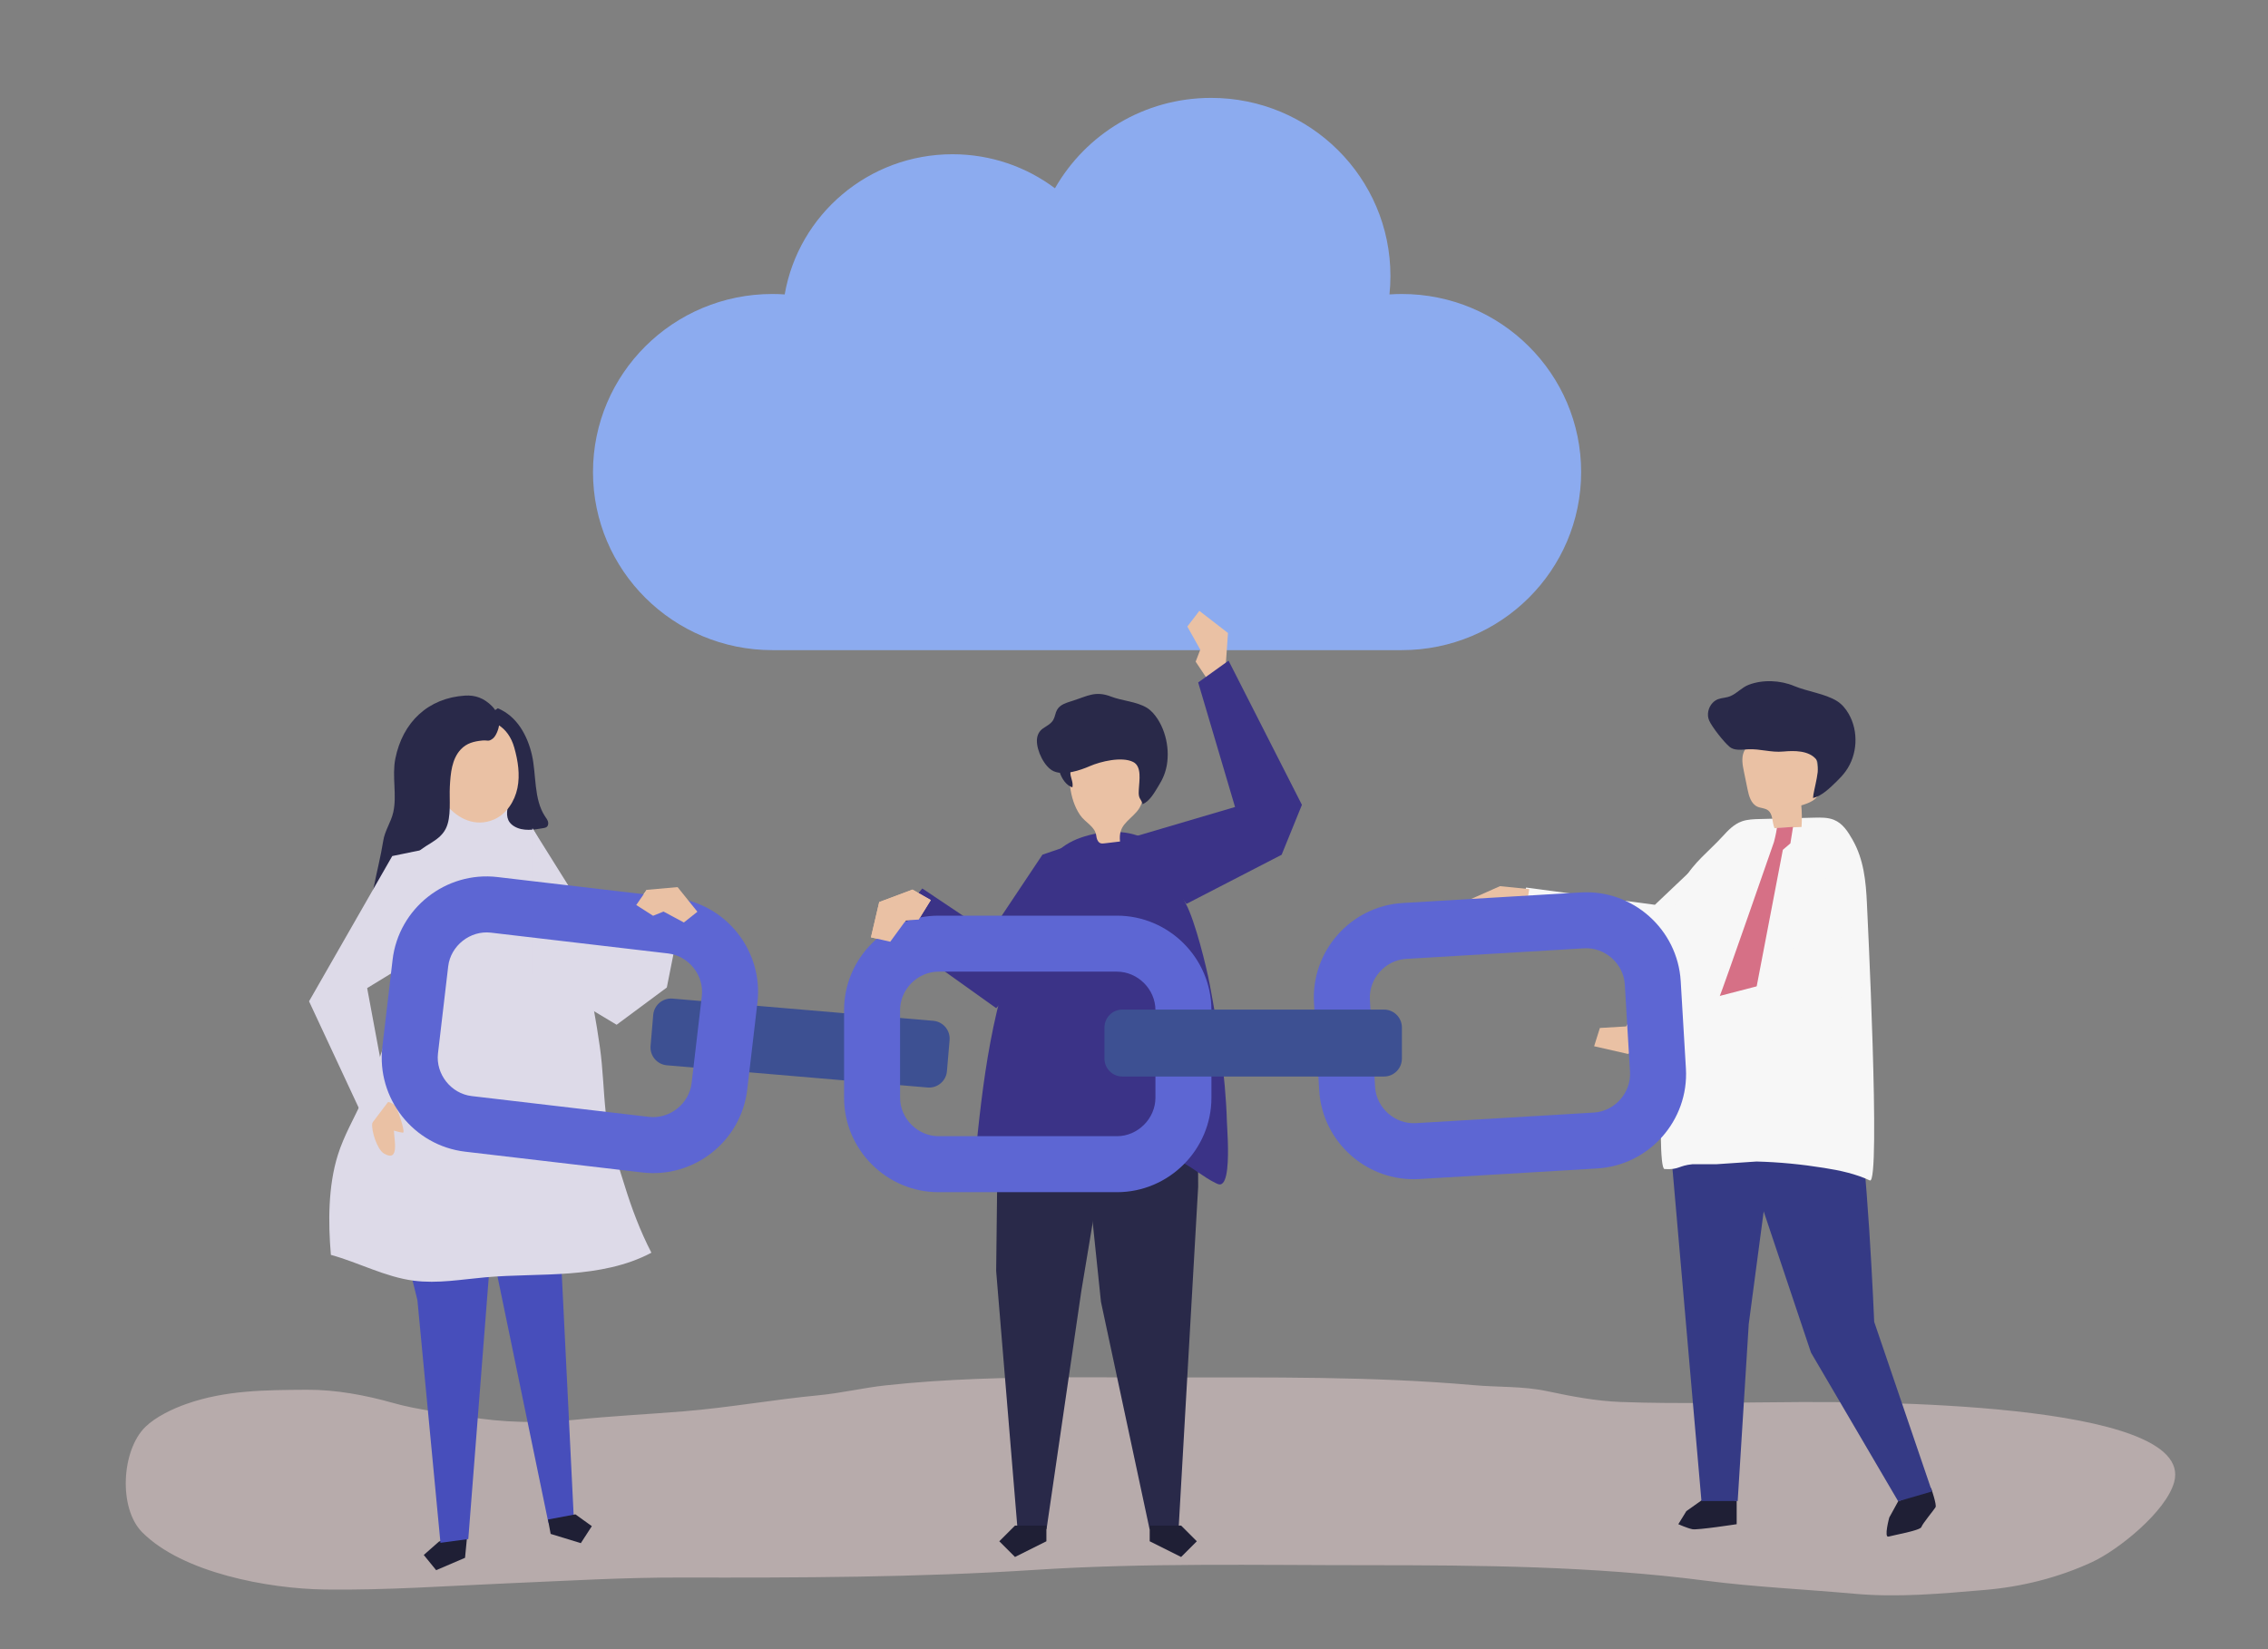 <svg width="1100" height="800" viewBox="0 0 1100 800" fill="none" xmlns="http://www.w3.org/2000/svg">
<rect x="0" y="0" width="1100" height="800" fill="#808080" stroke="none"/>
<g clip-path="url(#clip0_726_2)">
<g opacity="0.5">
<path d="M517.023 668.118C487.914 668.202 458.805 668.88 429.747 672.01C418.791 673.19 408.064 675.786 397.083 676.833C375.149 678.925 353.607 682.826 331.595 684.626C313.869 686.075 296.069 686.931 278.394 688.769C261.823 690.493 243.478 690.095 227.035 687.247C214.862 685.138 202.633 683.951 190.664 680.565C177.275 676.776 162.73 674.067 148.78 674.165C128.888 674.304 109.515 674.32 90.479 681.01C83.796 683.358 75.616 687.219 70.541 692.147C58.924 703.429 57.352 731.579 68.951 743.28C88.487 762.973 130.184 770.7 157.568 771.065C187.576 771.465 216.727 769.307 246.779 768.039C274.704 766.86 302.558 765.183 330.529 765.242C387.656 765.363 444.791 765.242 501.815 761.546C555.39 758.074 609.1 759.266 662.793 759.266C717.853 759.266 772.54 759.685 827.203 766.772C851.02 769.86 875.284 770.941 899.221 773.104C920.658 775.042 941.259 773.066 962.611 771.275C980.54 769.771 998.352 765.311 1014.64 757.772C1027.53 751.804 1050.52 733.265 1054.47 719.02C1065.56 679.085 898.254 680.045 872.566 680.135C843.83 680.236 814.865 681.151 786.152 680.09C774.074 679.644 762.173 677.357 750.385 674.852C738.643 672.357 726.813 672.991 714.906 671.942C665.251 667.568 615.485 668.208 565.671 668.208C549.46 668.209 533.242 668.071 517.023 668.118Z" fill="#EED5D5"/>
</g>
<path d="M374.595 142.613C376.61 142.613 378.607 142.687 380.587 142.821C387.281 104.203 421.165 74.82 461.966 74.82C480.625 74.82 497.836 80.968 511.664 91.331C526.609 65.152 554.918 47.485 587.387 47.485C635.429 47.485 674.375 86.159 674.375 133.867C674.375 136.89 674.217 139.877 673.912 142.82C675.885 142.687 677.874 142.614 679.88 142.614C727.922 142.614 766.868 181.288 766.868 228.996C766.868 276.703 727.922 315.378 679.88 315.378H374.595C326.553 315.378 287.607 276.703 287.607 228.996C287.608 181.288 326.553 142.613 374.595 142.613Z" fill="#8CABEF"/>
<path d="M521.395 409.178L505.603 414.595L480.051 452.891L447.331 430.999L436.933 443.34L453.435 467.827L483.148 489.045L521.395 449.018V409.178Z" fill="#3B3387"/>
<path d="M594.385 324.254L595.592 307.073L581.696 296.315L575.869 303.935L582.144 315.142L579.903 320.969L586.064 330.223L594.385 324.254Z" fill="#EAC1A4"/>
<path d="M484.272 519.376L483.148 616.586L493.508 741.726H507.594L524.449 626.273L543.724 510.622L484.272 519.376Z" fill="#292949"/>
<path d="M507.513 747.665L492.281 755.281L484.665 747.665L492.281 740.049H507.513V747.665Z" fill="#1F1F35"/>
<path d="M580.846 519.376L581.123 575.615L571.623 741.726H557.537L533.974 631.495L521.395 510.622L580.846 519.376Z" fill="#292949"/>
<path d="M557.619 747.665L572.851 755.281L580.467 747.665L572.851 740.049H557.619V747.665Z" fill="#1F1F35"/>
<path d="M595.495 553.239C595.797 562.162 595.603 574.098 591.846 574.544C591.143 574.627 590.464 574.316 589.845 574.015C583.312 570.841 578.656 566.355 572.215 563.288C565.466 560.075 557.796 558.393 550.299 557.232C539.118 555.446 527.752 554.373 516.499 554.273C506.828 554.188 496.77 558.599 487.627 561.026C484.107 561.96 481.245 564.525 478.321 566.536C474.003 569.507 472.109 570.684 472.698 564.613C473.659 554.708 474.657 544.805 475.875 534.927C478.306 515.226 481.614 495.572 487.212 476.5C489.35 469.214 491.818 462.03 494.284 454.848C497.287 446.103 500.29 437.357 503.294 428.612C507.026 417.743 513.326 410.086 524.356 406.284C533.889 402.998 545.729 402.099 555.001 406.699C565.308 411.812 570.209 429.231 575.217 438.539C579.605 446.696 585.136 468.944 586.778 477.738C588.755 488.322 590.581 498.857 592.019 509.363C593.611 521 594.734 532.602 595.059 544.137C595.094 545.413 595.351 548.979 595.495 553.239Z" fill="#3B3387"/>
<path d="M533.038 408.607C533.261 408.801 533.519 408.954 533.817 409.052C534.408 409.247 535.05 409.176 535.669 409.103C538.187 408.805 540.705 408.507 543.223 408.209C542.392 400.498 546.9 398.754 551.292 393.795C555.744 388.767 554.374 381.989 554.123 375.836C554.051 374.123 553.968 372.357 553.243 370.803C551.972 368.075 549.011 366.569 546.137 365.676C538.803 363.397 530.415 363.958 523.958 368.115C522.239 369.221 520.635 370.612 519.704 372.431C518.268 375.237 518.633 378.585 519.033 381.711C519.648 386.516 521.07 391.235 523.787 395.284C526.318 399.057 531.144 400.864 531.699 405.391C531.842 406.56 532.196 407.876 533.038 408.607Z" fill="#EAC1A4"/>
<path d="M519.245 376.125C519.673 378.063 520.577 380.023 520.106 381.951C517.028 380.906 515.017 377.758 513.927 374.558C513.433 373.108 513.074 371.572 513.198 370.037C513.322 368.502 513.989 366.96 515.2 366.093C516.891 364.883 519.924 365.358 520.408 367.551C520.897 369.763 518.601 373.21 519.245 376.125Z" fill="#292949"/>
<path d="M502.905 359.105C502.978 356.783 503.863 354.709 505.937 353.307C507.726 352.099 509.788 351.097 510.874 349.177C511.717 347.687 511.841 345.842 512.677 344.347C514.19 341.64 517.475 340.843 520.332 339.925C527.48 337.629 531.328 334.979 538.899 337.918C544.281 340.007 551.236 340.287 556.232 343.335C558.318 344.608 560.094 346.653 561.55 348.93C566.597 356.821 567.809 367.916 564.521 376.147C563.785 377.989 562.85 379.683 561.851 381.305C559.852 384.549 557.712 388.539 554.173 390.127C553.95 388.599 552.812 387.755 552.456 386.253C552.2 385.172 552.286 384.039 552.341 382.926C552.559 378.599 553.886 371.756 549.564 369.61C544.099 366.897 533.849 369.344 528.585 371.641C523.928 373.674 516.068 376.318 511.103 374.141C506.497 372.121 502.75 364.065 502.905 359.105Z" fill="#292949"/>
<path d="M550.687 405.712L599.009 391.47L581.123 331.057L595.862 320.485L631.441 390.422L621.602 414.641L575.432 438.472L550.687 405.712Z" fill="#3B3387"/>
<path d="M858.793 398.414L844.691 399.007L802.637 438.909L740.179 430.548L736.029 445.841L797.411 467.827H815.945L848.809 447.653L858.793 398.414Z" fill="#F7F7F7"/>
<path d="M740.303 440.027L732.02 446.3L725.357 446.778L724.901 444.559L728.445 442.319L715.555 441.94L713.304 436.174L727.493 429.881L741.677 431.292L740.303 440.027Z" fill="#EAC1A4"/>
<path d="M829.615 724.736L817.901 733.034L813.996 739.379C813.996 739.379 818.389 741.331 820.829 741.819C823.269 742.307 842.305 739.379 842.305 739.379V728.153L829.615 724.736Z" fill="#1F1F35"/>
<path d="M920.637 728.27L916.314 736.134C916.314 736.134 913.609 746.069 915.953 745.388C918.297 744.707 931.36 742.437 931.889 740.758C932.418 739.079 938.087 732.35 938.752 731.14C939.417 729.93 936.596 721.837 936.596 721.837L920.637 728.27Z" fill="#1F1F35"/>
<path d="M840.519 543.208L878.342 656.122L920.637 728.269L937.042 723.503L909.001 641.217C909.001 641.217 905.615 558.557 900.076 534.244L840.519 543.208Z" fill="#353A85"/>
<path d="M810.579 560.249L825.222 728.153H842.793L848.162 642.248L858.249 566.193L819.853 521.201L810.579 560.249Z" fill="#353A85"/>
<path d="M810.016 452.81C811.834 444.156 812.551 434.841 816.837 426.773C821.123 418.704 829.219 412.592 835.469 405.732C838.117 402.826 840.943 399.8 844.879 398.415C847.577 397.466 850.553 397.38 853.459 397.307C862.273 397.085 871.087 396.863 879.901 396.641C883.114 396.56 886.456 396.501 889.386 397.661C893.776 399.401 896.257 403.444 898.426 407.216C903.966 416.85 904.987 427.535 905.483 438.424C905.467 438.526 912.359 575.186 906.892 572.621C900.084 569.426 892.295 567.728 884.656 566.539C873.885 564.813 862.89 563.716 851.912 563.446L832.589 564.749H820.928C813.93 565.428 814.504 567.532 807.312 567.095C802.711 566.814 807.931 462.729 810.016 452.81Z" fill="#F7F7F7"/>
<path d="M860.646 401.726C865.02 401.536 869.395 401.346 873.769 401.156C874.005 397.672 873.962 394.169 873.64 390.692C877.337 389.618 881.633 387.939 882.475 384.182C882.74 382.999 882.602 381.767 882.462 380.563C881.883 375.584 881.305 370.605 880.726 365.626C880.526 363.904 880.31 362.131 879.463 360.618C877.978 357.963 874.881 356.666 871.917 355.981C864.354 354.232 855.94 355.424 849.741 360.098C848.091 361.342 846.577 362.863 845.775 364.767C844.538 367.702 845.156 371.05 845.793 374.172C846.381 377.053 846.969 379.934 847.557 382.815C848.233 386.129 849.266 389.91 852.345 391.309C853.98 392.052 855.963 391.971 857.422 393.018C859.995 394.862 859.416 398.809 860.646 401.726Z" fill="#EAC1A4"/>
<path d="M836.41 338.45C837.381 338.277 838.372 338.072 839.376 337.635C842.545 336.256 844.765 333.49 848.13 332.195C854.936 329.577 863.473 329.957 870.158 332.769C876.556 335.46 885.288 336.496 891.014 340.111C893.405 341.621 895.255 343.876 896.658 346.331C901.519 354.838 900.921 366.162 895.189 374.109C893.903 375.892 892.394 377.503 890.816 379.034C887.551 382.203 883.639 386.124 879.334 387.126C879.443 383.331 883.558 371.573 880.82 368.305C877.189 363.972 870.063 364.083 864.956 364.561C858.871 365.131 853.862 363.177 847.794 363.481C844.703 363.636 841.208 364.257 838.838 362.267C836.098 359.966 830.306 352.658 828.932 349.451C827.729 346.643 828.531 343.185 830.622 340.958C832.428 339.036 834.377 338.812 836.41 338.45Z" fill="#292949"/>
<path d="M861.829 401.618C861.371 404.82 860.389 408.454 860.389 408.454C860.389 408.454 836.017 478.664 833.7 484.27C833.182 485.522 832.926 486.863 832.926 488.218L838.522 504.651L849.627 490.918L864.694 412.247L868.354 409.106L869.639 401.13L861.829 401.618Z" fill="#D67086"/>
<path d="M873.887 435.488L867.478 474.455L797.555 492.595V511.25L881.207 502.409L895.663 479.06L894.271 418.624L873.887 435.488Z" fill="#F7F7F7"/>
<path d="M797.555 507.635L789.541 511.25L773.165 507.527L775.954 498.665L788.671 497.909L791.228 493.607L797.433 495.265L797.555 507.635Z" fill="#EAC1A4"/>
<path d="M442.554 431.535L426.427 437.584L422.424 454.697L431.778 456.826L439.359 446.457L445.59 446.071L451.442 436.62L442.554 431.535Z" fill="#EAC1A4"/>
<path d="M226.214 748.762L225.549 755.683L211.538 761.685L205.531 754.305L212.868 747.844L226.879 741.842L226.214 748.762Z" fill="#1F1F35"/>
<path d="M237.915 608.497L227.127 746.58L213.627 748.415L202.453 630.725L193.214 593.387L237.915 608.497Z" fill="#474EBB"/>
<path d="M270.2 572.261L278.293 736.342L265.978 738.66L240.32 614.505L226.205 578.555L270.2 572.261Z" fill="#474EBB"/>
<path d="M267.074 744.091L281.705 748.565L287.05 740.331L279.078 734.604L265.76 737.11L267.074 744.091Z" fill="#1F1F35"/>
<path d="M252.788 395.045C242.816 386.79 218.776 391.536 206.128 391.536C207.345 391.536 194.14 462.142 193.722 468.3C192.199 490.75 185.242 513.459 175.641 534.016C171.593 542.682 166.769 551.042 163.891 560.164C159.122 575.28 159.135 593.088 160.483 608.733C174.058 612.464 186.772 619.451 200.733 621.262C212.218 622.752 223.818 620.639 235.354 619.618C248.996 618.411 262.735 618.733 276.39 617.683C290.046 616.633 303.849 614.123 315.936 607.683C310.53 597.223 306.368 586.172 302.904 574.932C299.465 563.771 295.04 551.376 293.784 539.738C292.65 529.225 292.464 518.526 290.935 507.866C289.155 495.466 287.017 483.105 284.047 470.93C280.65 457.006 276.168 443.348 270.665 430.115C266.476 420.041 261.476 403.54 253.606 395.785C253.346 395.527 253.073 395.28 252.788 395.045Z" fill="#DDDAE8"/>
<path d="M231.604 356.877C237.921 358.027 245.709 363.424 247.232 370.088C247.965 373.297 246.92 376.252 247.841 379.656C249.631 386.373 241.504 396.269 249.55 400.937C253.685 403.337 258.853 402.559 263.558 401.709C264.128 401.606 264.725 401.491 265.177 401.127C265.92 400.528 266.045 399.408 265.763 398.496C265.481 397.584 264.877 396.814 264.349 396.019C258.821 387.706 260.16 375.782 258.01 366.315C255.865 356.866 250.788 347.455 241.427 343.577C236.76 346.6 233.367 351.526 232.204 356.963L231.604 356.877Z" fill="#292949"/>
<path d="M239.53 397.555C245.608 394.955 249.634 388.768 250.958 382.292C252.281 375.816 251.233 369.073 249.443 362.71C243.488 341.534 216.912 347.6 210.715 365.708C205.315 381.488 221.859 405.113 239.53 397.555Z" fill="#EAC1A4"/>
<path d="M208.589 409.204C211.572 407.349 214.498 405.408 216.226 401.944C219.02 396.345 217.841 387.646 218.175 381.573C218.524 375.171 219.107 368.195 223.497 363.522C226.364 360.47 229.89 359.632 233.873 359.226C236.601 358.948 236.794 359.972 238.977 358.309C240.651 357.034 241.876 353.55 242.117 351.554C242.524 348.186 240.897 344.811 238.491 342.42C234.788 338.74 230.633 337.111 225.553 337.432C207.724 338.558 195.267 350.249 191.734 368.063C190.036 376.626 192.615 385.777 190.729 394.039C189.564 399.14 186.665 402.719 185.827 408.117C183.652 422.123 177.57 440.316 179.357 454.454C179.423 454.977 179.535 455.554 179.958 455.869C180.819 456.511 181.945 455.544 182.574 454.673C186.244 449.59 189.914 444.507 193.584 439.424C195.025 437.428 196.485 435.398 197.32 433.082C199.399 427.316 197.467 420.251 201.054 415.281C203.013 412.567 205.826 410.922 208.589 409.204Z" fill="#292949"/>
<path d="M180.544 544.9C180.033 548.464 182.881 557.573 186.22 559.554C193.927 564.126 191.135 552.634 191.062 548.444C192.535 548.863 193.947 549.312 195.443 549.435C196.815 549.548 192.753 537.26 191.401 536.116C188.154 533.37 185.848 534.78 181.905 535.204C181.527 538.436 181.009 541.67 180.544 544.9Z" fill="#EAC1A4"/>
<path d="M190.247 415.262L149.888 485.73L178.592 547.284L188.325 534.417L178.075 479.323L216.202 456.026L212.028 410.777L190.247 415.262Z" fill="#DDDAE8"/>
<path d="M258.227 401.726L294.027 458.931L313.661 431.656L332.21 434.777L323.415 479.031L299.062 497.105L258.227 472.618V401.726Z" fill="#DDDAE8"/>
<path d="M449.876 527.539L323.457 516.77C318.674 516.363 315.128 512.155 315.535 507.373L316.816 492.338C317.224 487.555 321.431 484.009 326.213 484.416L452.632 495.186C457.415 495.593 460.961 499.801 460.554 504.583L459.273 519.618C458.866 524.4 454.659 527.947 449.876 527.539Z" fill="#3D5092"/>
<path d="M327.186 435.536L241.262 425.45C216.228 422.512 193.341 440.59 190.402 465.624L185.45 507.813C182.512 532.847 200.59 555.734 225.624 558.673L311.548 568.759C336.582 571.698 359.469 553.619 362.408 528.585L367.36 486.395C370.299 461.362 352.22 438.474 327.186 435.536ZM340.385 483.229L335.433 525.419C334.253 535.469 324.766 542.964 314.715 541.784L228.791 531.698C218.741 530.518 211.246 521.03 212.426 510.98L217.378 468.791C218.558 458.741 228.045 451.247 238.096 452.426L324.02 462.512C334.07 463.691 341.564 473.179 340.385 483.229Z" fill="#5D66D3"/>
<path d="M541.727 444.181H455.213C430.007 444.181 409.384 464.804 409.384 490.011V532.49C409.384 557.696 430.007 578.32 455.213 578.32H541.727C566.933 578.32 587.557 557.696 587.557 532.49V490.01C587.557 464.804 566.933 444.181 541.727 444.181ZM560.396 532.489C560.396 542.609 551.847 551.158 541.727 551.158H455.213C445.094 551.158 436.544 542.609 436.544 532.489V490.01C436.544 479.89 445.093 471.342 455.213 471.342H541.727C551.846 471.342 560.396 479.891 560.396 490.01V532.489Z" fill="#5D66D3"/>
<path d="M817.681 518.342L815.159 475.938C813.663 450.776 791.851 431.414 766.69 432.91L680.329 438.046C655.167 439.543 635.805 461.354 637.301 486.516L639.823 528.92C641.32 554.082 663.131 573.444 688.292 571.948L774.654 566.812C799.815 565.315 819.177 543.504 817.681 518.342ZM773.04 539.698L686.678 544.834C676.577 545.435 667.535 537.408 666.934 527.307L664.412 484.903C663.811 474.801 671.838 465.76 681.939 465.159L768.3 460.023C778.402 459.422 787.443 467.449 788.044 477.55L790.566 519.954C791.169 530.056 783.142 539.097 773.04 539.698Z" fill="#5D66D3"/>
<path d="M671.243 522.213H544.365C539.565 522.213 535.674 518.322 535.674 513.522V498.432C535.674 493.632 539.565 489.741 544.365 489.741H671.242C676.042 489.741 679.933 493.632 679.933 498.432V513.522C679.933 518.322 676.042 522.213 671.243 522.213Z" fill="#3D5092"/>
<path d="M442.554 431.535L426.427 437.584L422.424 454.697L431.778 456.826L439.359 446.457L445.59 446.071L451.442 436.62L442.554 431.535Z" fill="#EAC1A4"/>
<path d="M313.661 431.656L328.634 430.328L338.243 442.282L331.687 447.489L321.808 442.191L316.758 444.24L308.586 439.012L313.661 431.656Z" fill="#EAC1A4"/>
</g>
<defs>
<clipPath id="clip0_726_2">
<rect width="1100" height="800" fill="white"/>
</clipPath>
</defs>
</svg>

